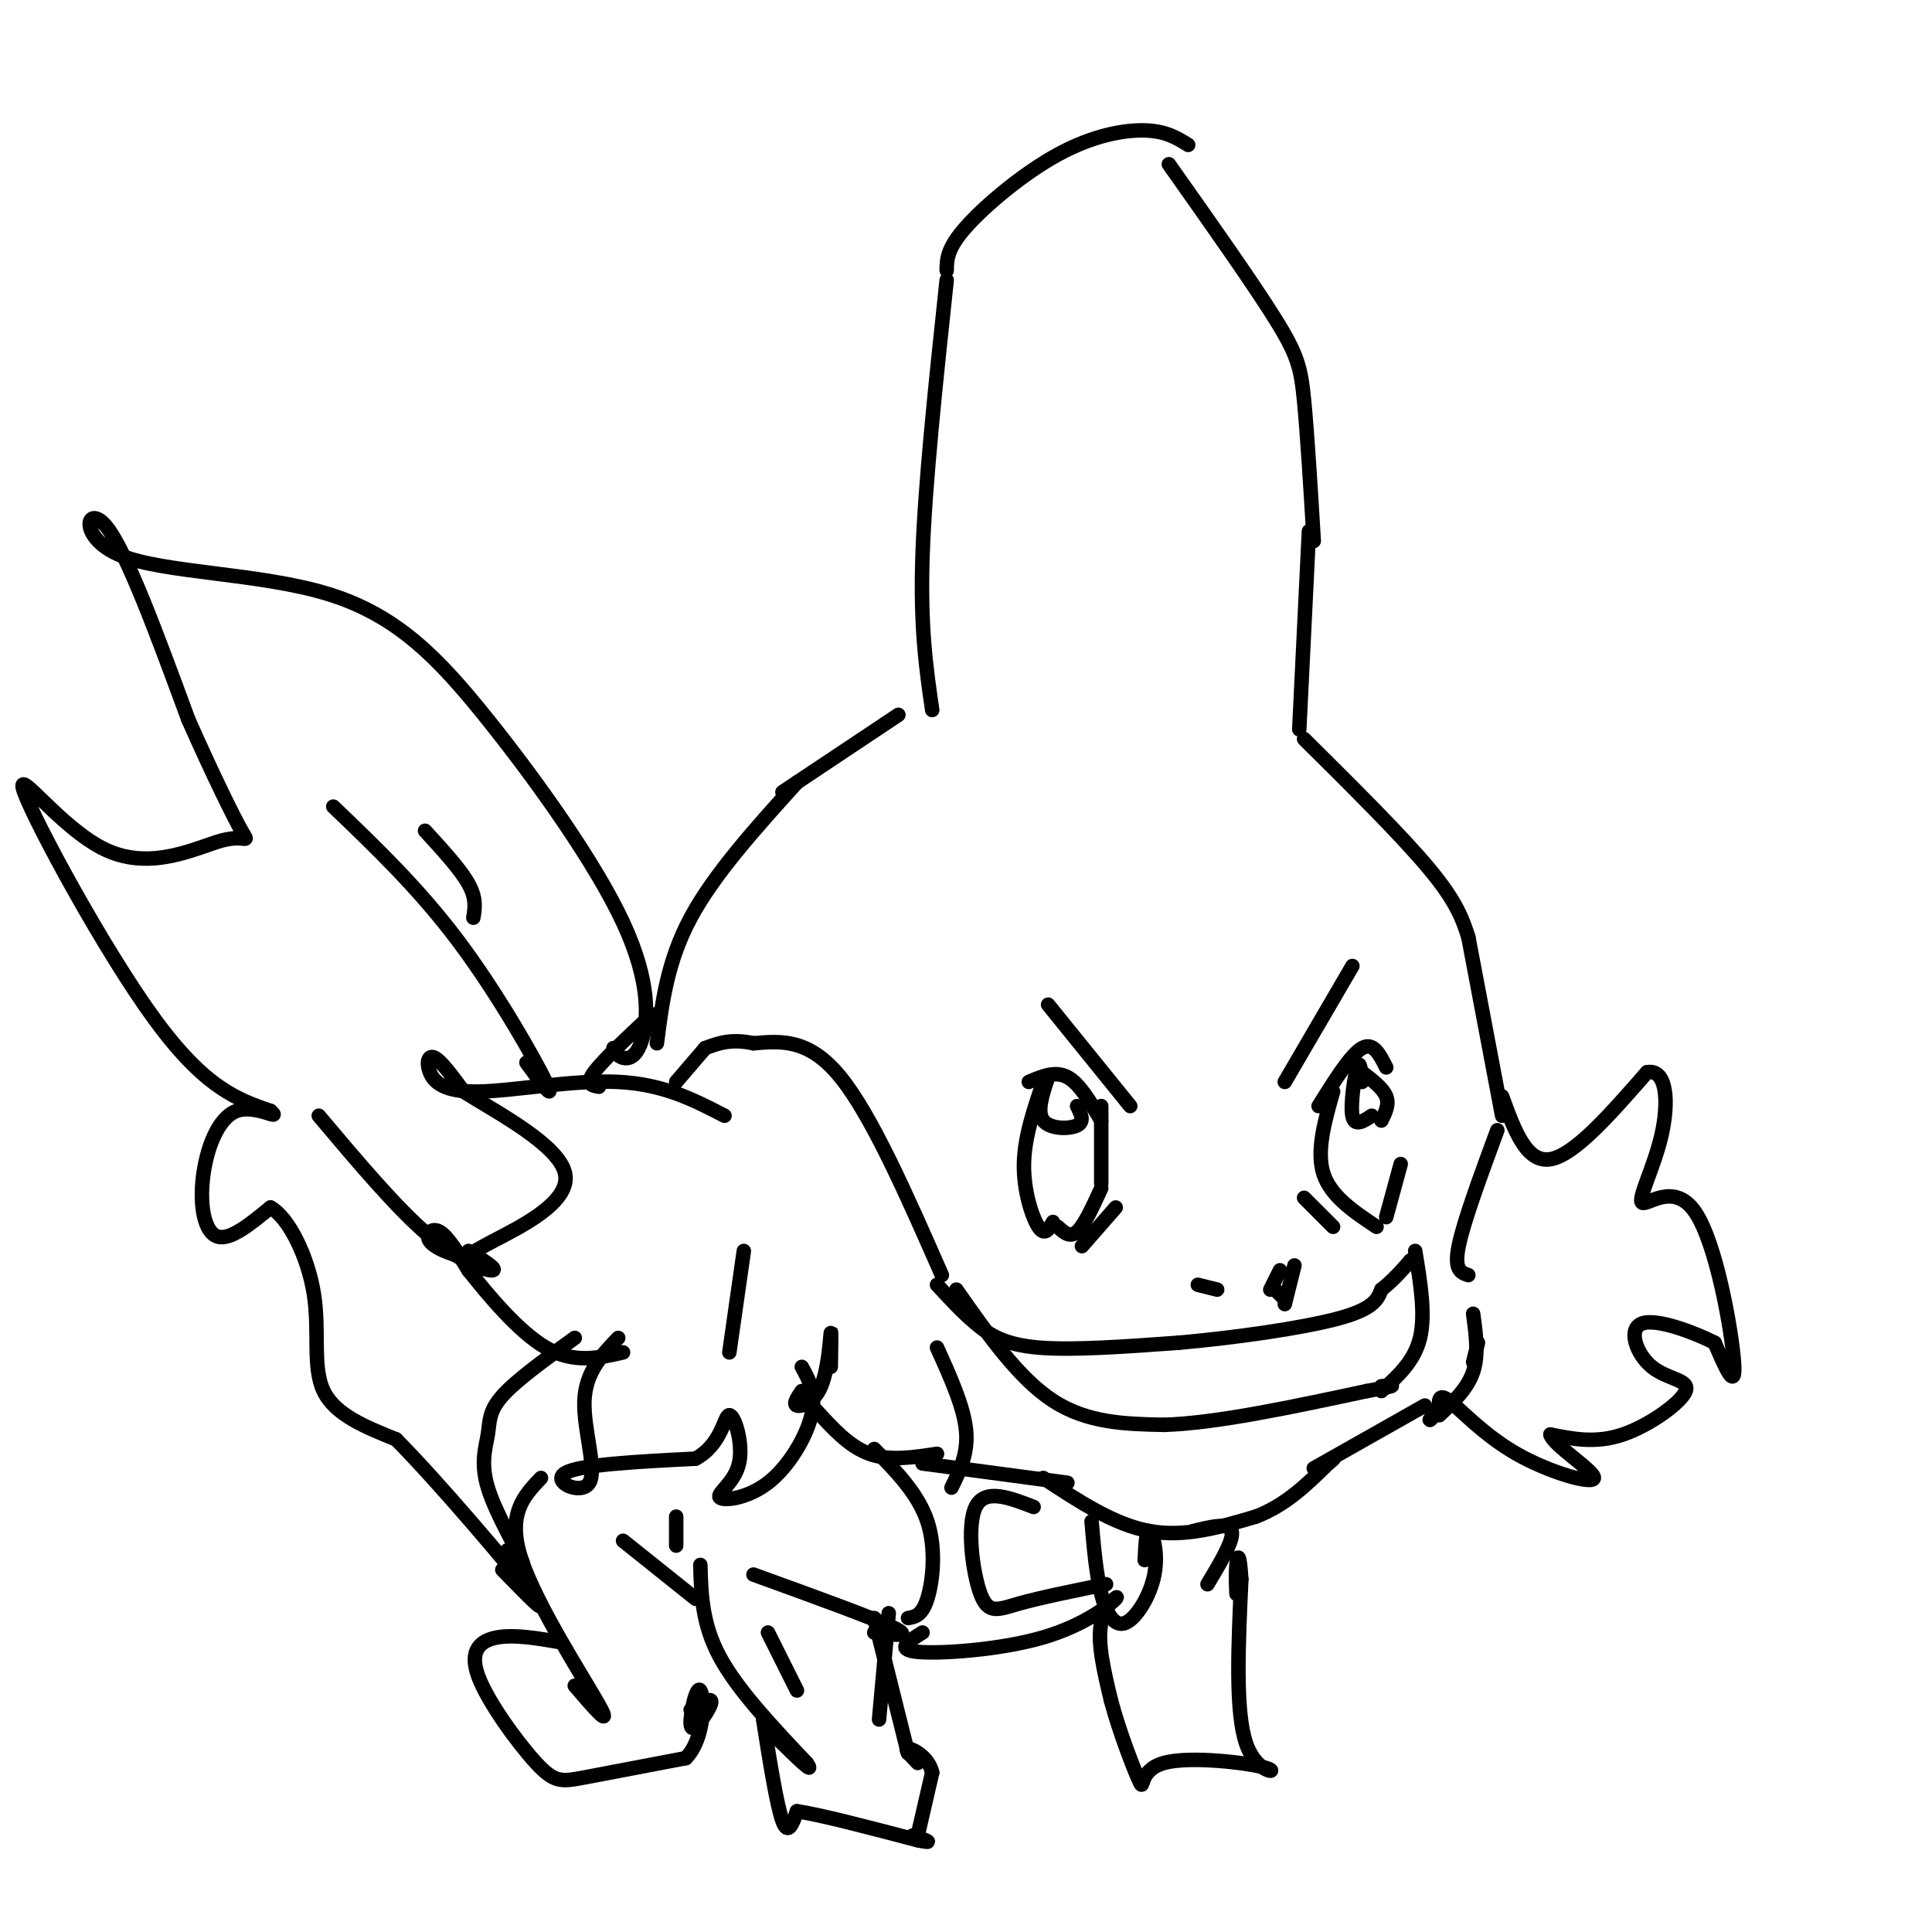<svg viewBox='0 0 400 400' version='1.1' xmlns='http://www.w3.org/2000/svg' xmlns:xlink='http://www.w3.org/1999/xlink'><g fill='none' stroke='#000000' stroke-width='3' stroke-linecap='round' stroke-linejoin='round'><path d='M136,216c1.083,-8.500 2.167,-17.000 7,-26c4.833,-9.000 13.417,-18.500 22,-28'/><path d='M162,164c0.000,0.000 24.000,-16.000 24,-16'/><path d='M193,147c-1.250,-8.583 -2.500,-17.167 -2,-32c0.500,-14.833 2.750,-35.917 5,-57'/><path d='M196,56c0.024,-2.274 0.048,-4.548 4,-9c3.952,-4.452 11.833,-11.083 19,-15c7.167,-3.917 13.619,-5.119 18,-5c4.381,0.119 6.690,1.560 9,3'/><path d='M242,34c8.667,12.267 17.333,24.533 22,32c4.667,7.467 5.333,10.133 6,17c0.667,6.867 1.333,17.933 2,29'/><path d='M271,110c0.000,0.000 -2.000,41.000 -2,41'/><path d='M270,153c10.167,10.083 20.333,20.167 26,27c5.667,6.833 6.833,10.417 8,14'/><path d='M304,194c0.000,0.000 7.000,37.000 7,37'/><path d='M213,224c2.750,-1.167 5.500,-2.333 8,-1c2.500,1.333 4.750,5.167 7,9'/><path d='M273,229c3.333,-5.333 6.667,-10.667 9,-12c2.333,-1.333 3.667,1.333 5,4'/><path d='M217,223c-1.200,3.600 -2.400,7.200 -1,9c1.400,1.800 5.400,1.800 7,1c1.600,-0.800 0.800,-2.400 0,-4'/><path d='M216,224c-1.956,5.711 -3.911,11.422 -4,17c-0.089,5.578 1.689,11.022 3,13c1.311,1.978 2.156,0.489 3,-1'/><path d='M219,254c1.250,1.167 2.500,2.333 4,1c1.500,-1.333 3.250,-5.167 5,-9'/><path d='M228,229c0.000,0.000 0.000,16.000 0,16'/><path d='M282,224c-0.222,-2.378 -0.444,-4.756 -1,-3c-0.556,1.756 -1.444,7.644 -1,10c0.444,2.356 2.222,1.178 4,0'/><path d='M282,222c2.167,1.667 4.333,3.333 5,5c0.667,1.667 -0.167,3.333 -1,5'/><path d='M276,226c-1.750,6.167 -3.500,12.333 -2,17c1.500,4.667 6.250,7.833 11,11'/><path d='M287,252c0.000,0.000 3.000,-11.000 3,-11'/><path d='M248,266c0.000,0.000 4.000,1.000 4,1'/><path d='M264,267c0.000,0.000 2.000,2.000 2,2'/><path d='M263,267c0.000,0.000 2.000,-4.000 2,-4'/><path d='M268,262c0.000,0.000 -2.000,8.000 -2,8'/><path d='M231,250c0.000,0.000 -7.000,8.000 -7,8'/><path d='M270,248c0.000,0.000 6.000,6.000 6,6'/><path d='M217,208c0.000,0.000 17.000,21.000 17,21'/><path d='M266,224c0.000,0.000 14.000,-24.000 14,-24'/><path d='M194,266c2.578,2.800 5.156,5.600 8,8c2.844,2.400 5.956,4.400 13,5c7.044,0.600 18.022,-0.200 29,-1'/><path d='M244,278c11.444,-1.000 25.556,-3.000 33,-5c7.444,-2.000 8.222,-4.000 9,-6'/><path d='M286,267c2.500,-2.000 4.250,-4.000 6,-6'/><path d='M292,261c1.167,-0.833 1.083,0.083 1,1'/><path d='M293,259c1.083,6.583 2.167,13.167 1,18c-1.167,4.833 -4.583,7.917 -8,11'/><path d='M198,267c6.417,9.167 12.833,18.333 20,23c7.167,4.667 15.083,4.833 23,5'/><path d='M241,295c10.833,-0.333 26.417,-3.667 42,-7'/><path d='M283,288c7.500,-1.333 5.250,-1.167 3,-1'/><path d='M195,264c-7.250,-16.500 -14.500,-33.000 -21,-41c-6.500,-8.000 -12.250,-7.500 -18,-7'/><path d='M156,216c-4.667,-1.000 -7.333,0.000 -10,1'/><path d='M146,217c0.000,0.000 -6.000,7.000 -6,7'/><path d='M150,231c-6.316,-3.271 -12.632,-6.542 -22,-7c-9.368,-0.458 -21.789,1.898 -29,2c-7.211,0.102 -9.211,-2.049 -10,-4c-0.789,-1.951 -0.368,-3.700 1,-3c1.368,0.700 3.684,3.850 6,7'/><path d='M96,226c6.508,4.141 19.779,10.995 21,17c1.221,6.005 -9.606,11.162 -15,14c-5.394,2.838 -5.353,3.359 -7,3c-1.647,-0.359 -4.982,-1.597 -6,-3c-1.018,-1.403 0.281,-2.972 2,-2c1.719,0.972 3.860,4.486 6,8'/><path d='M97,263c3.778,4.756 10.222,12.644 16,16c5.778,3.356 10.889,2.178 16,1'/><path d='M128,277c-3.381,3.530 -6.762,7.060 -7,13c-0.238,5.940 2.667,14.292 1,17c-1.667,2.708 -7.905,-0.226 -5,-2c2.905,-1.774 14.952,-2.387 27,-3'/><path d='M144,302c5.543,-2.996 5.901,-8.987 7,-9c1.099,-0.013 2.938,5.952 2,10c-0.938,4.048 -4.653,6.178 -4,7c0.653,0.822 5.676,0.337 10,-3c4.324,-3.337 7.950,-9.525 9,-14c1.050,-4.475 -0.475,-7.238 -2,-10'/><path d='M154,259c0.000,0.000 -3.000,21.000 -3,21'/><path d='M166,288c-0.929,1.351 -1.857,2.702 -1,3c0.857,0.298 3.500,-0.458 5,-4c1.500,-3.542 1.857,-9.869 2,-11c0.143,-1.131 0.071,2.935 0,7'/><path d='M169,292c3.417,3.750 6.833,7.500 11,9c4.167,1.500 9.083,0.750 14,0'/><path d='M194,279c2.750,6.083 5.500,12.167 6,17c0.500,4.833 -1.250,8.417 -3,12'/><path d='M310,234c-3.500,9.500 -7.000,19.000 -8,24c-1.000,5.000 0.500,5.500 2,6'/><path d='M305,282c0.000,0.000 1.000,-4.000 1,-4'/><path d='M311,227c2.500,6.917 5.000,13.833 10,13c5.000,-0.833 12.500,-9.417 20,-18'/><path d='M341,222c4.157,-0.793 4.550,6.224 3,13c-1.550,6.776 -5.044,13.311 -4,14c1.044,0.689 6.627,-4.468 11,2c4.373,6.468 7.535,24.562 8,31c0.465,6.438 -1.768,1.219 -4,-4'/><path d='M355,278c-3.981,-2.028 -11.934,-5.099 -15,-4c-3.066,1.099 -1.244,6.367 2,9c3.244,2.633 7.912,2.632 7,5c-0.912,2.368 -7.403,7.105 -13,9c-5.597,1.895 -10.298,0.947 -15,0'/><path d='M321,297c0.470,2.159 9.147,7.558 9,9c-0.147,1.442 -9.116,-1.073 -16,-5c-6.884,-3.927 -11.681,-9.265 -14,-11c-2.319,-1.735 -2.159,0.132 -2,2'/><path d='M298,292c-0.844,0.889 -1.956,2.111 -2,2c-0.044,-0.111 0.978,-1.556 2,-3'/><path d='M305,272c0.583,4.250 1.167,8.500 0,12c-1.167,3.500 -4.083,6.250 -7,9'/><path d='M191,303c0.000,0.000 30.000,4.000 30,4'/><path d='M216,306c7.333,4.833 14.667,9.667 22,11c7.333,1.333 14.667,-0.833 22,-3'/><path d='M260,314c6.167,-2.333 10.583,-6.667 15,-11'/><path d='M275,303c2.333,-1.833 0.667,-0.917 -1,0'/><path d='M272,304c0.000,0.000 23.000,-13.000 23,-13'/><path d='M135,210c-5.083,4.750 -10.167,9.500 -12,12c-1.833,2.500 -0.417,2.750 1,3'/><path d='M181,300c4.556,4.644 9.111,9.289 11,15c1.889,5.711 1.111,12.489 0,16c-1.111,3.511 -2.556,3.756 -4,4'/><path d='M156,326c12.417,4.500 24.833,9.000 29,11c4.167,2.000 0.083,1.500 -4,1'/><path d='M145,324c0.167,6.083 0.333,12.167 4,19c3.667,6.833 10.833,14.417 18,22'/><path d='M167,365c2.000,2.833 -2.000,-1.083 -6,-5'/><path d='M158,356c1.417,8.917 2.833,17.833 4,21c1.167,3.167 2.083,0.583 3,-2'/><path d='M165,375c4.667,0.667 14.833,3.333 25,6'/><path d='M190,381c4.000,0.833 1.500,-0.083 -1,-1'/><path d='M190,380c0.000,0.000 3.000,-13.000 3,-13'/><path d='M193,367c-0.733,-3.267 -4.067,-4.933 -5,-5c-0.933,-0.067 0.533,1.467 2,3'/><path d='M181,335c0.000,0.000 7.000,28.000 7,28'/><path d='M191,338c-2.885,1.774 -5.770,3.547 -1,4c4.770,0.453 17.196,-0.415 26,-3c8.804,-2.585 13.986,-6.888 15,-8c1.014,-1.112 -2.139,0.968 -3,5c-0.861,4.032 0.569,10.016 2,16'/><path d='M230,352c1.722,6.577 5.028,15.019 6,17c0.972,1.981 -0.389,-2.500 5,-4c5.389,-1.500 17.528,-0.019 21,1c3.472,1.019 -1.722,1.577 -4,-5c-2.278,-6.577 -1.639,-20.288 -1,-34'/><path d='M257,327c-0.378,-6.222 -0.822,-4.778 -1,-3c-0.178,1.778 -0.089,3.889 0,6'/><path d='M226,315c0.467,5.439 0.935,10.877 2,15c1.065,4.123 2.729,6.930 5,6c2.271,-0.930 5.150,-5.596 6,-10c0.850,-4.404 -0.329,-8.544 -1,-9c-0.671,-0.456 -0.836,2.772 -1,6'/><path d='M214,312c-5.054,-1.952 -10.107,-3.905 -12,0c-1.893,3.905 -0.625,13.667 1,18c1.625,4.333 3.607,3.238 8,2c4.393,-1.238 11.196,-2.619 18,-4'/><path d='M250,328c2.750,-4.583 5.500,-9.167 5,-11c-0.500,-1.833 -4.250,-0.917 -8,0'/><path d='M119,277c-6.061,4.376 -12.121,8.753 -15,12c-2.879,3.247 -2.576,5.365 -3,8c-0.424,2.635 -1.576,5.786 0,11c1.576,5.214 5.879,12.490 7,15c1.121,2.510 -0.939,0.255 -3,-2'/><path d='M112,306c-3.578,3.756 -7.156,7.511 -4,17c3.156,9.489 13.044,24.711 16,30c2.956,5.289 -1.022,0.644 -5,-4'/><path d='M116,340c-4.724,-0.813 -9.448,-1.627 -13,-1c-3.552,0.627 -5.931,2.694 -4,8c1.931,5.306 8.174,13.852 12,18c3.826,4.148 5.236,3.900 10,3c4.764,-0.900 12.882,-2.450 21,-4'/><path d='M142,364c4.091,-4.232 3.817,-12.814 3,-14c-0.817,-1.186 -2.178,5.022 -2,7c0.178,1.978 1.894,-0.275 3,-2c1.106,-1.725 1.602,-2.921 1,-3c-0.602,-0.079 -2.301,0.961 -4,2'/><path d='M127,217c0.451,0.857 0.902,1.715 2,2c1.098,0.285 2.845,-0.002 4,-4c1.155,-3.998 1.720,-11.708 -4,-24c-5.720,-12.292 -17.726,-29.167 -28,-42c-10.274,-12.833 -18.816,-21.625 -33,-26c-14.184,-4.375 -34.011,-4.332 -43,-8c-8.989,-3.668 -7.140,-11.048 -3,-6c4.140,5.048 10.570,22.524 17,40'/><path d='M39,149c5.073,11.410 9.256,19.936 11,23c1.744,3.064 1.047,0.666 -4,2c-5.047,1.334 -14.446,6.399 -24,2c-9.554,-4.399 -19.265,-18.261 -17,-12c2.265,6.261 16.504,32.646 27,47c10.496,14.354 17.248,16.677 24,19'/><path d='M56,230c2.565,2.301 -3.024,-1.445 -7,0c-3.976,1.445 -6.340,8.081 -7,14c-0.660,5.919 0.383,11.120 3,12c2.617,0.880 6.809,-2.560 11,-6'/><path d='M56,250c3.798,2.071 7.792,10.250 9,18c1.208,7.750 -0.369,15.071 2,20c2.369,4.929 8.685,7.464 15,10'/><path d='M82,298c8.822,8.889 23.378,26.111 28,32c4.622,5.889 -0.689,0.444 -6,-5'/><path d='M66,231c8.156,9.689 16.311,19.378 23,25c6.689,5.622 11.911,7.178 13,7c1.089,-0.178 -1.956,-2.089 -5,-4'/><path d='M69,167c8.889,8.511 17.778,17.022 26,28c8.222,10.978 15.778,24.422 18,29c2.222,4.578 -0.889,0.289 -4,-4'/><path d='M88,172c3.667,4.000 7.333,8.000 9,11c1.667,3.000 1.333,5.000 1,7'/><path d='M184,334c0.000,0.000 -2.000,22.000 -2,22'/><path d='M159,338c0.000,0.000 6.000,12.000 6,12'/><path d='M140,320c0.000,0.000 0.000,-6.000 0,-6'/><path d='M144,331c0.000,0.000 -15.000,-12.000 -15,-12'/></g>
</svg>